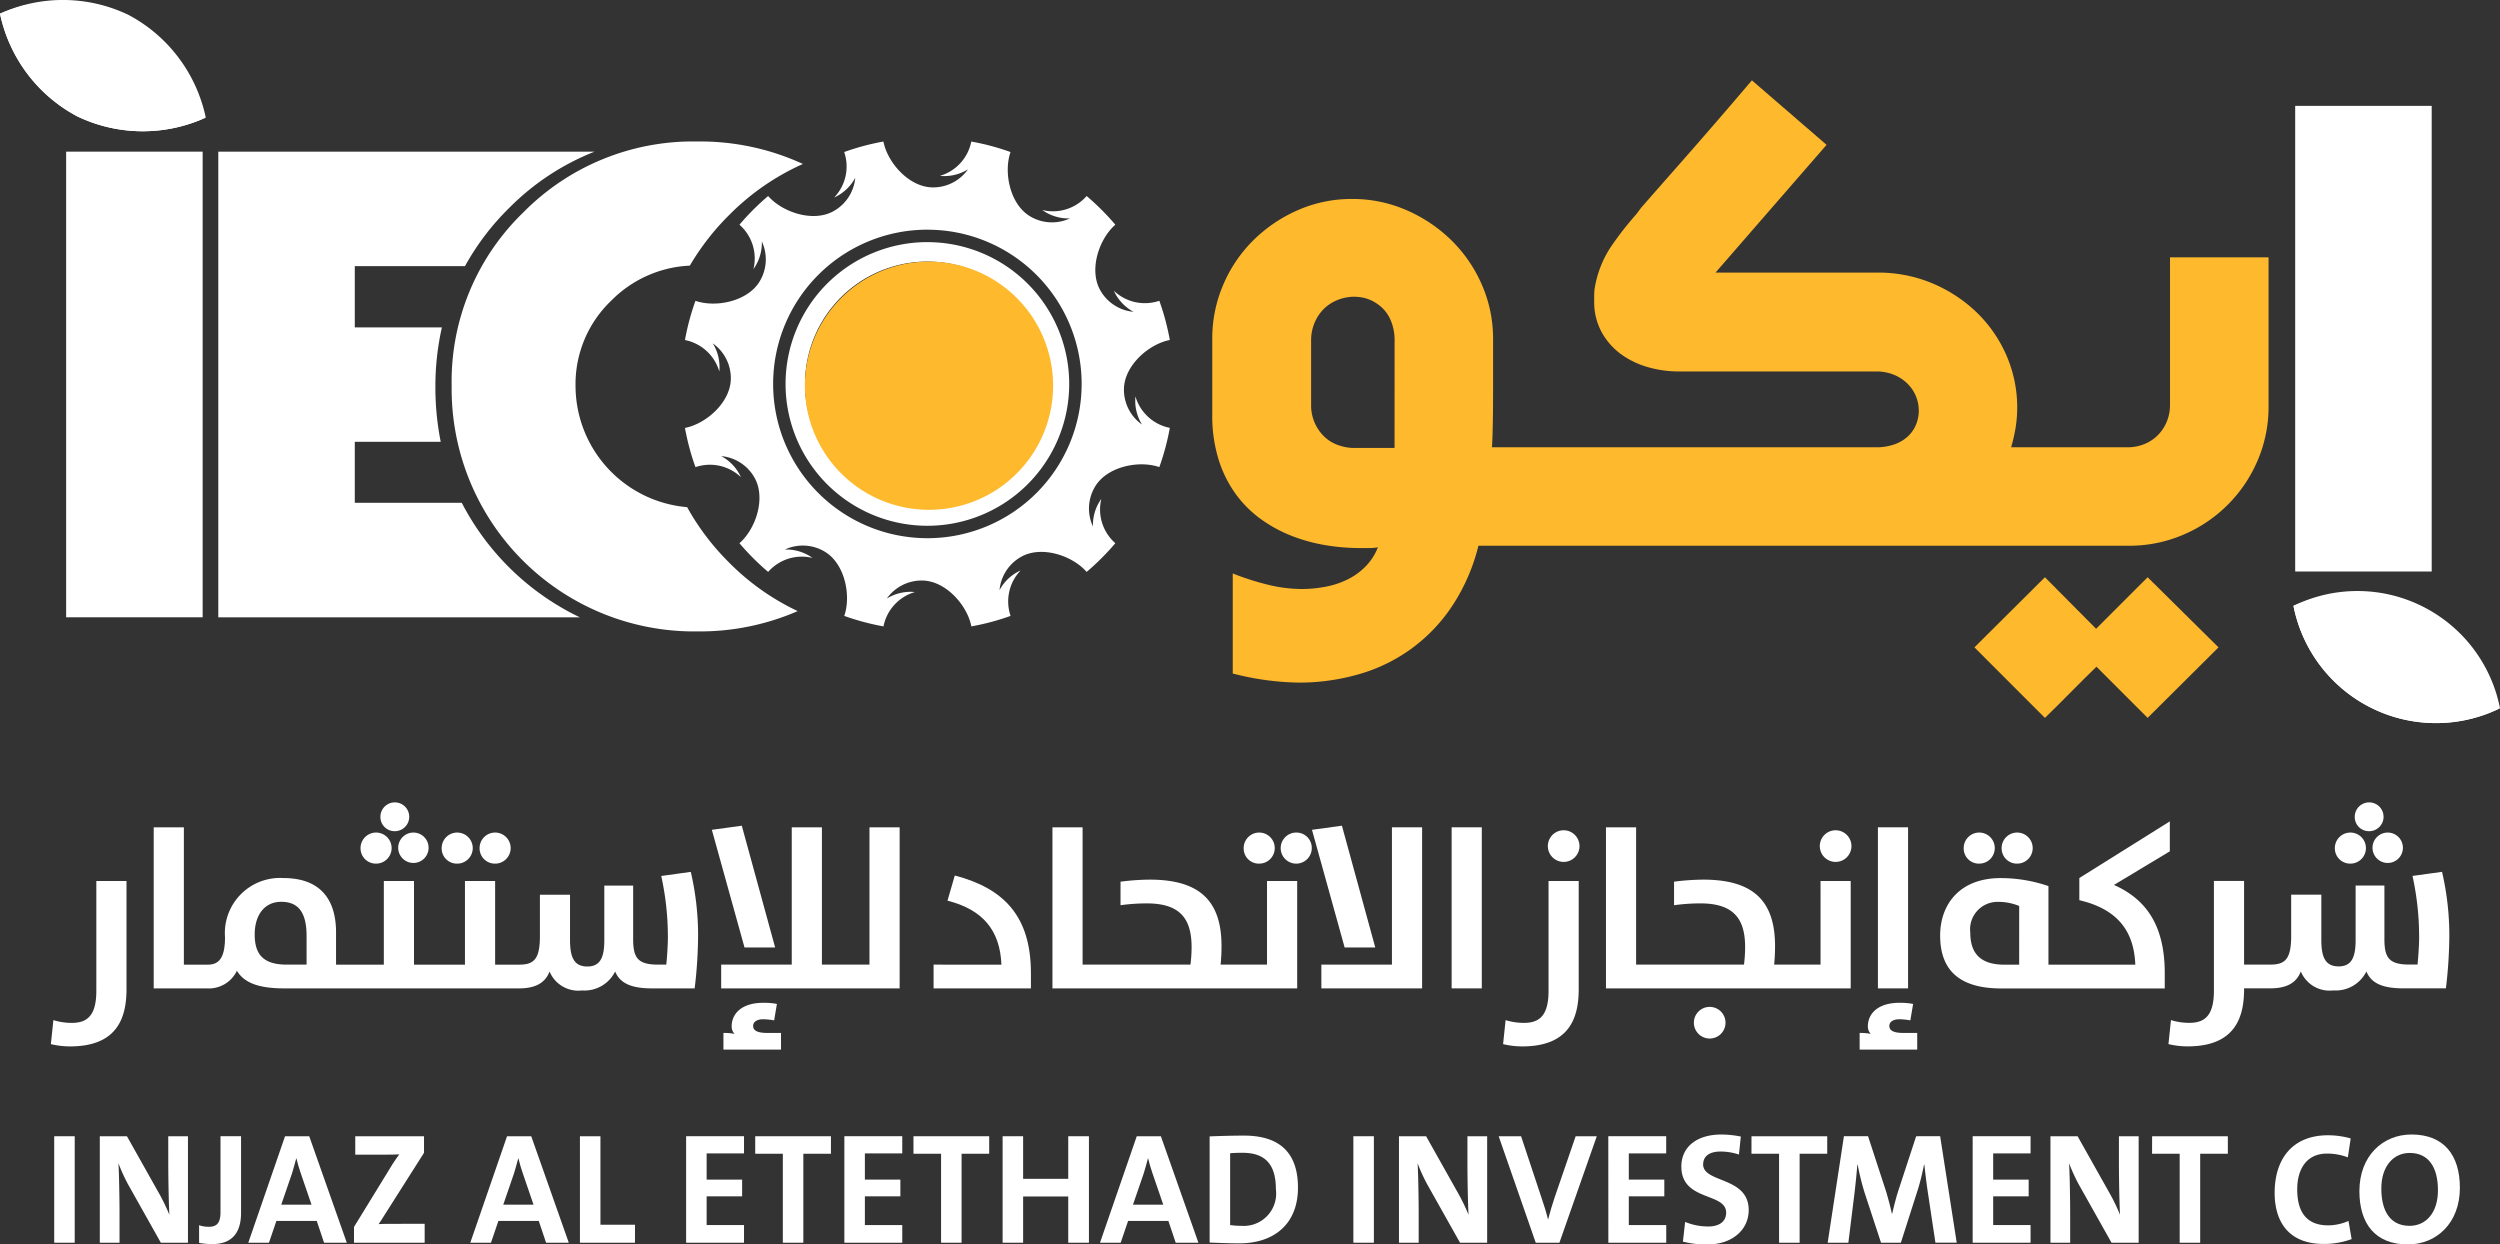 <svg id="Group_2820" data-name="Group 2820" xmlns="http://www.w3.org/2000/svg" xmlns:xlink="http://www.w3.org/1999/xlink" width="205.459" height="102.273" viewBox="0 0 205.459 102.273">
  <rect x="0" y="0" width="205.459" height="102.273" fill="#333333" stroke="none"/>
  <defs>
    <clipPath id="clip-path">
      <rect id="Rectangle_3816" data-name="Rectangle 3816" width="205.459" height="102.273" fill="none"/>
    </clipPath>
  </defs>
  <g id="Group_2819" data-name="Group 2819" clip-path="url(#clip-path)">
    <path id="Path_6912" data-name="Path 6912" d="M119.182,61.328A10.021,10.021,0,0,1,110,51.372a9.478,9.478,0,0,1,2.941-7.022,9.69,9.69,0,0,1,6.453-2.873,20.361,20.361,0,0,1,3.272-4.2,19.979,19.979,0,0,1,6.02-4.154,20.133,20.133,0,0,0-8.658-1.848A19.58,19.58,0,0,0,105.7,37.112a19.313,19.313,0,0,0-5.881,14.26,19.934,19.934,0,0,0,20.2,20.167,20.147,20.147,0,0,0,8.238-1.669,19.818,19.818,0,0,1-5.638-3.992,20.121,20.121,0,0,1-3.448-4.551" transform="translate(-62.7 -19.647)" fill="#fff"/>
    <rect id="Rectangle_3810" data-name="Rectangle 3810" width="11.218" height="38.268" transform="translate(5.436 12.463)" fill="#fff"/>
    <path id="Path_6913" data-name="Path 6913" d="M68.25,62.373H59.458V57.357H66.52a22.806,22.806,0,0,1-.438-4.5,22.119,22.119,0,0,1,.534-4.9H59.458V42.92h9.055a20.836,20.836,0,0,1,3.64-4.788,20.439,20.439,0,0,1,7.01-4.62H48.24V71.781H77.951a21.265,21.265,0,0,1-9.7-9.408" transform="translate(-30.3 -21.049)" fill="#fff"/>
    <path id="Path_6914" data-name="Path 6914" d="M171.291,41.142a10.06,10.06,0,1,1-10.06,10.06,10.059,10.059,0,0,1,10.06-10.06m0-2.618A12.677,12.677,0,1,1,158.614,51.2a12.677,12.677,0,0,1,12.677-12.678M174.9,31.28a20.087,20.087,0,0,1,3.223.861c-.58,1.691-.042,4.277,1.579,5.266a3.5,3.5,0,0,0,3.3.19,3.7,3.7,0,0,1-2.179-.627l-.091-.063a3.687,3.687,0,0,0,3.647-1.15,20.373,20.373,0,0,1,2.358,2.358c-1.345,1.175-2.17,3.681-1.261,5.346a3.5,3.5,0,0,0,2.759,1.813,3.7,3.7,0,0,1-1.573-1.633l-.046-.1a3.687,3.687,0,0,0,3.737.825,20.131,20.131,0,0,1,.862,3.222c-1.754.344-3.724,2.1-3.77,4a3.5,3.5,0,0,0,1.483,2.95,3.7,3.7,0,0,1-.546-2.2l.009-.11a3.686,3.686,0,0,0,2.824,2.583,20.155,20.155,0,0,1-.862,3.223c-1.691-.58-4.278-.042-5.266,1.579a3.5,3.5,0,0,0-.19,3.3,3.7,3.7,0,0,1,.627-2.179l.063-.091a3.687,3.687,0,0,0,1.15,3.647,20.4,20.4,0,0,1-2.358,2.358c-1.176-1.345-3.681-2.17-5.346-1.261a3.5,3.5,0,0,0-1.813,2.759,3.7,3.7,0,0,1,1.633-1.573l.1-.046a3.686,3.686,0,0,0-.825,3.737,20.008,20.008,0,0,1-3.222.862c-.344-1.753-2.1-3.723-4-3.769a3.5,3.5,0,0,0-2.95,1.483,3.7,3.7,0,0,1,2.2-.546l.11.009a3.686,3.686,0,0,0-2.584,2.823,20.038,20.038,0,0,1-3.222-.861c.58-1.691.042-4.277-1.579-5.266a3.5,3.5,0,0,0-3.3-.19,3.7,3.7,0,0,1,2.178.627l.091.063a3.685,3.685,0,0,0-3.646,1.15,20.378,20.378,0,0,1-2.358-2.358c1.345-1.176,2.17-3.68,1.261-5.346a3.5,3.5,0,0,0-2.759-1.813,3.7,3.7,0,0,1,1.573,1.632l.047.1a3.687,3.687,0,0,0-3.737-.826,20.05,20.05,0,0,1-.863-3.222c1.753-.343,3.723-2.1,3.769-4a3.505,3.505,0,0,0-1.483-2.95,3.7,3.7,0,0,1,.546,2.2l-.009.11a3.686,3.686,0,0,0-2.823-2.583,20.071,20.071,0,0,1,.862-3.223c1.69.58,4.277.042,5.266-1.579a3.5,3.5,0,0,0,.19-3.3,3.7,3.7,0,0,1-.627,2.179l-.063.09a3.686,3.686,0,0,0-1.15-3.646,20.346,20.346,0,0,1,2.358-2.358c1.175,1.345,3.681,2.17,5.346,1.261a3.5,3.5,0,0,0,1.813-2.759,3.7,3.7,0,0,1-1.633,1.573l-.1.047a3.686,3.686,0,0,0,.825-3.737,20.1,20.1,0,0,1,3.222-.862c.344,1.754,2.1,3.723,4,3.768a3.5,3.5,0,0,0,2.95-1.483,3.706,3.706,0,0,1-2.2.546l-.11-.009A3.685,3.685,0,0,0,174.9,31.28m-3.611,8.267A11.655,11.655,0,1,1,159.636,51.2a11.655,11.655,0,0,1,11.655-11.655" transform="translate(-95.075 -19.647)" fill="#fff" fill-rule="evenodd"/>
    <path id="Path_6915" data-name="Path 6915" d="M198.259,68a10.2,10.2,0,1,1-10.2-10.2,10.2,10.2,0,0,1,10.2,10.2" transform="translate(-111.712 -36.302)" fill="#feb92d" fill-rule="evenodd"/>
    <path id="Path_6916" data-name="Path 6916" d="M16.91,9.663a12.449,12.449,0,0,0-6.35-8.438A12.45,12.45,0,0,0,0,1.123a12.466,12.466,0,0,0,6.349,8.44,12.465,12.465,0,0,0,10.561.1" transform="translate(0 0)" fill="#fff" fill-rule="evenodd"/>
    <path id="Path_6917" data-name="Path 6917" d="M0,1.813a12.466,12.466,0,0,0,6.349,8.44,12.464,12.464,0,0,0,10.561.1,12,12,0,0,1-8.433-.814A12.465,12.465,0,0,1,2.128,1.1,14.9,14.9,0,0,0,0,1.813" transform="translate(0 -0.69)" fill="#fff" fill-rule="evenodd"/>
    <path id="Path_6918" data-name="Path 6918" d="M523.794,140.334a11.942,11.942,0,0,0-16.973-8.414,11.938,11.938,0,0,0,16.973,8.414" transform="translate(-318.335 -82.128)" fill="#fff" fill-rule="evenodd"/>
    <path id="Path_6919" data-name="Path 6919" d="M506.82,132.65a11.938,11.938,0,0,0,16.973,8.414,12,12,0,0,1-8.438-.752,12.464,12.464,0,0,1-6.412-8.393,14.941,14.941,0,0,0-2.123.73" transform="translate(-318.334 -82.859)" fill="#fff" fill-rule="evenodd"/>
    <path id="Path_6920" data-name="Path 6920" d="M14.977,203.717c0,2.028-.75,2.629-2.009,2.629a5.088,5.088,0,0,1-1.521-.226l-.206,1.972a6.75,6.75,0,0,0,1.577.187c3.831,0,4.638-2.291,4.638-4.694v-8.9H14.977Z" transform="translate(-7.06 -122.282)" fill="#fff"/>
    <path id="Path_6921" data-name="Path 6921" d="M88,185.258a1.249,1.249,0,1,0,1.259-1.276A1.251,1.251,0,0,0,88,185.258" transform="translate(-55.274 -115.559)" fill="#fff"/>
    <path id="Path_6922" data-name="Path 6922" d="M85.21,179.683a1.184,1.184,0,1,0-1.145-1.183,1.163,1.163,0,0,0,1.145,1.183" transform="translate(-52.801 -111.373)" fill="#fff"/>
    <path id="Path_6923" data-name="Path 6923" d="M80.911,186.535a1.277,1.277,0,1,0-1.24-1.277,1.259,1.259,0,0,0,1.24,1.277" transform="translate(-50.041 -115.559)" fill="#fff"/>
    <path id="Path_6924" data-name="Path 6924" d="M107.22,186.535a1.277,1.277,0,1,0-1.24-1.277,1.258,1.258,0,0,0,1.24,1.277" transform="translate(-66.566 -115.559)" fill="#fff"/>
    <path id="Path_6925" data-name="Path 6925" d="M98.841,186.535a1.277,1.277,0,1,0-1.24-1.277,1.247,1.247,0,0,0,1.24,1.277" transform="translate(-61.303 -115.559)" fill="#fff"/>
    <path id="Path_6926" data-name="Path 6926" d="M75.679,186.82a23.33,23.33,0,0,1,.545,5.033c0,.582-.055,1.5-.131,2.253h-.658c-1.653,0-2.065-.525-2.065-2.084v-4.413H71V192.1c0,1.352-.3,2.16-1.39,2.16-1.108,0-1.428-.77-1.428-2.179V188.36H65.707v3.4c0,1.859-.468,2.347-1.69,2.347H62.026v-6.873H59.547v6.873H55.359v-6.873H52.88v6.873H48.953v-2.648c0-2.742-1.315-4.469-4.337-4.469a4.531,4.531,0,0,0-4.789,4.864c0,1.709-.506,2.253-1.408,2.253H36.446V182.82H33.967v13.238h4.358a2.557,2.557,0,0,0,2.479-1.446c.563.92,1.652,1.446,3.867,1.446H64c1.389,0,2.16-.488,2.5-1.389a2.553,2.553,0,0,0,2.667,1.558,2.81,2.81,0,0,0,2.723-1.558c.413,1.014,1.408,1.389,3.042,1.389h3.493a37.612,37.612,0,0,0,.282-4.375,23.132,23.132,0,0,0-.6-5.2Zm-29.148,7.286H44.915c-1.934,0-2.648-.826-2.648-2.478,0-1.6.807-2.685,2.179-2.685s2.084.826,2.084,2.8Z" transform="translate(-21.335 -114.829)" fill="#fff"/>
    <path id="Path_6927" data-name="Path 6927" d="M162.5,192.475l-2.741-10.009-2.461.338,2.685,9.671Z" transform="translate(-98.796 -114.607)" fill="#fff"/>
    <path id="Path_6928" data-name="Path 6928" d="M162.31,223.495c0-.319.3-.544.827-.544a5.721,5.721,0,0,1,.9.093l.226-1.351a5.768,5.768,0,0,0-1.108-.094c-1.821,0-2.61.92-2.61,1.934a.83.83,0,0,0,.244.62,4.42,4.42,0,0,0-.92-.075v1.37H164.6v-1.37h-1.107c-.865,0-1.184-.207-1.184-.582" transform="translate(-100.414 -139.186)" fill="#fff"/>
    <path id="Path_6929" data-name="Path 6929" d="M171.554,194.105h-3.908V182.82h-2.479v11.285h-5.8v1.953h14.667V182.82h-2.479Z" transform="translate(-100.098 -114.829)" fill="#fff"/>
    <path id="Path_6930" data-name="Path 6930" d="M208.043,193.474l-.6,2.066c2.949.751,4.319,2.479,4.432,5.258H206.3v1.953h8v-1.24c0-4.657-2.177-6.967-6.253-8.037" transform="translate(-129.575 -121.521)" fill="#fff"/>
    <path id="Path_6931" data-name="Path 6931" d="M276.071,186.535a1.277,1.277,0,1,0-1.24-1.277,1.246,1.246,0,0,0,1.24,1.277" transform="translate(-172.622 -115.559)" fill="#fff"/>
    <path id="Path_6932" data-name="Path 6932" d="M284.45,183.982a1.277,1.277,0,1,0,1.24,1.276,1.259,1.259,0,0,0-1.24-1.276" transform="translate(-177.884 -115.559)" fill="#fff"/>
    <path id="Path_6933" data-name="Path 6933" d="M250.2,194.105h-3.813a15.075,15.075,0,0,0,.074-1.52c0-3.606-1.67-5.465-5.9-5.465a19.7,19.7,0,0,0-2.4.169v1.934a15.8,15.8,0,0,1,2.16-.15c2.7,0,3.681,1.221,3.681,3.605a11.987,11.987,0,0,1-.093,1.427h-8.866V182.82h-2.477v13.238h20.113v-8.826H250.2Z" transform="translate(-146.072 -114.829)" fill="#fff"/>
    <path id="Path_6934" data-name="Path 6934" d="M297.8,194.105H292v1.953h8.28V182.82H297.8Z" transform="translate(-183.406 -114.829)" fill="#fff"/>
    <path id="Path_6935" data-name="Path 6935" d="M295.129,192.475l-2.741-10.009-2.461.338,2.685,9.671Z" transform="translate(-182.104 -114.607)" fill="#fff"/>
    <rect id="Rectangle_3811" data-name="Rectangle 3811" width="2.478" height="13.238" transform="translate(119.301 67.991)" fill="#fff"/>
    <path id="Path_6936" data-name="Path 6936" d="M335.9,203.717c0,2.028-.752,2.629-2.009,2.629a5.082,5.082,0,0,1-1.521-.226l-.206,1.972a6.733,6.733,0,0,0,1.577.187c3.831,0,4.638-2.291,4.638-4.694v-8.9H335.9Z" transform="translate(-208.635 -122.282)" fill="#fff"/>
    <path id="Path_6937" data-name="Path 6937" d="M343.357,183.476a1.3,1.3,0,1,0,1.3,1.3,1.3,1.3,0,0,0-1.3-1.3" transform="translate(-214.849 -115.241)" fill="#fff"/>
    <path id="Path_6938" data-name="Path 6938" d="M375.629,222.507a1.3,1.3,0,1,0,1.3,1.3,1.3,1.3,0,0,0-1.3-1.3" transform="translate(-235.12 -139.757)" fill="#fff"/>
    <path id="Path_6939" data-name="Path 6939" d="M372.528,194.105h-3.813a15.084,15.084,0,0,0,.074-1.52c0-3.606-1.67-5.465-5.9-5.465a19.7,19.7,0,0,0-2.4.169v1.934a15.8,15.8,0,0,1,2.16-.15c2.7,0,3.681,1.221,3.681,3.605a11.984,11.984,0,0,1-.093,1.427H357.37V182.82h-2.477v13.238h20.113v-8.826h-2.479Z" transform="translate(-222.909 -114.829)" fill="#fff"/>
    <path id="Path_6940" data-name="Path 6940" d="M403.456,183.476a1.3,1.3,0,1,0,1.3,1.3,1.3,1.3,0,0,0-1.3-1.3" transform="translate(-252.598 -115.241)" fill="#fff"/>
    <path id="Path_6941" data-name="Path 6941" d="M413.39,223.495c0-.319.3-.544.827-.544a5.72,5.72,0,0,1,.9.093l.226-1.351a5.768,5.768,0,0,0-1.108-.094c-1.821,0-2.61.92-2.61,1.934a.83.83,0,0,0,.244.62,4.422,4.422,0,0,0-.92-.075v1.37h4.732v-1.37h-1.107c-.865,0-1.184-.207-1.184-.582" transform="translate(-258.117 -139.186)" fill="#fff"/>
    <rect id="Rectangle_3812" data-name="Rectangle 3812" width="2.478" height="13.238" transform="translate(154.334 67.991)" fill="#fff"/>
    <path id="Path_6942" data-name="Path 6942" d="M435.182,186.535a1.277,1.277,0,1,0-1.24-1.277,1.246,1.246,0,0,0,1.24,1.277" transform="translate(-272.559 -115.559)" fill="#fff"/>
    <path id="Path_6943" data-name="Path 6943" d="M443.564,186.535a1.277,1.277,0,1,0-1.24-1.277,1.259,1.259,0,0,0,1.24,1.277" transform="translate(-277.824 -115.559)" fill="#fff"/>
    <path id="Path_6944" data-name="Path 6944" d="M443.034,186.728l4.583-2.76v-2.46l-7.437,4.657v1.822c2.986.7,4.488,2.385,4.6,5.3h-7.138v-6.459a12.071,12.071,0,0,0-3.925-.658c-3.455,0-4.976,2.254-4.976,4.713,0,2.667,1.371,4.357,5.032,4.357H447.2v-1.258c0-4.075-1.652-6.121-4.169-7.248m-7.795,6.553h-1.2c-1.971,0-2.818-.919-2.818-2.629a2.258,2.258,0,0,1,2.235-2.535,4.53,4.53,0,0,1,1.784.338Z" transform="translate(-269.293 -114.005)" fill="#fff"/>
    <path id="Path_6945" data-name="Path 6945" d="M524.288,185.258a1.249,1.249,0,1,0,1.259-1.276,1.251,1.251,0,0,0-1.259,1.276" transform="translate(-329.306 -115.559)" fill="#fff"/>
    <path id="Path_6946" data-name="Path 6946" d="M521.5,179.683a1.184,1.184,0,1,0-1.145-1.183,1.162,1.162,0,0,0,1.145,1.183" transform="translate(-326.833 -111.373)" fill="#fff"/>
    <path id="Path_6947" data-name="Path 6947" d="M517.2,186.535a1.277,1.277,0,1,0-1.24-1.277,1.259,1.259,0,0,0,1.24,1.277" transform="translate(-324.074 -115.559)" fill="#fff"/>
    <path id="Path_6948" data-name="Path 6948" d="M501.673,192.666,499.25,193a23.33,23.33,0,0,1,.545,5.032c0,.582-.056,1.5-.131,2.253h-.658c-1.652,0-2.065-.526-2.065-2.084v-4.413h-2.366v4.488c0,1.352-.3,2.16-1.39,2.16-1.108,0-1.428-.77-1.428-2.179v-3.717h-2.479v3.4c0,1.859-.469,2.347-1.69,2.347h-2.18v-6.873h-2.479v9.032c0,2.028-.75,2.629-2.009,2.629a5.087,5.087,0,0,1-1.521-.226l-.206,1.972a6.751,6.751,0,0,0,1.577.188c3.831,0,4.639-2.291,4.639-4.694v-.075h2.162c1.389,0,2.159-.488,2.5-1.389a2.554,2.554,0,0,0,2.667,1.558,2.81,2.81,0,0,0,2.723-1.558c.412,1.013,1.408,1.389,3.042,1.389h3.492a37.526,37.526,0,0,0,.282-4.375,23.127,23.127,0,0,0-.6-5.2" transform="translate(-300.982 -121.014)" fill="#fff"/>
    <rect id="Rectangle_3813" data-name="Rectangle 3813" width="1.685" height="8.751" transform="translate(4.455 93.38)" fill="#fff"/>
    <path id="Path_6949" data-name="Path 6949" d="M27.682,253.293c0,1.219.039,3.371.091,4.252a15.573,15.573,0,0,0-.843-1.75l-2.645-4.706h-2.23v8.751h1.621v-2.372c0-1.271-.039-3.4-.091-4.162a14.735,14.735,0,0,0,.778,1.711l2.709,4.823H29.3v-8.751h-1.62Z" transform="translate(-13.853 -157.709)" fill="#fff"/>
    <path id="Path_6950" data-name="Path 6950" d="M45.75,257.325c0,.946-.35,1.205-.96,1.205a2.385,2.385,0,0,1-.8-.129v1.452a5.857,5.857,0,0,0,1.089.1c1.777,0,2.36-1.128,2.36-2.568v-6.3H45.75Z" transform="translate(-27.628 -157.709)" fill="#fff"/>
    <path id="Path_6951" data-name="Path 6951" d="M57.888,251.089l-3.021,8.751h1.7l.609-1.789h3.319l.6,1.789h1.867l-3.086-8.751Zm-.311,5.626.894-2.606c.13-.428.234-.817.338-1.205h.012c.091.388.208.778.35,1.205l.894,2.606Z" transform="translate(-34.462 -157.709)" fill="#fff"/>
    <path id="Path_6952" data-name="Path 6952" d="M80.25,258.31c.155-.208.272-.4.4-.61l3.332-5.25v-1.361H78.332v1.517h2.022c.868,0,1.283-.013,1.594-.026-.208.273-.376.532-.57.83l-3.15,5.134v1.3h5.808v-1.556H82.143c-1.076,0-1.672,0-1.892.026" transform="translate(-49.135 -157.709)" fill="#fff"/>
    <path id="Path_6953" data-name="Path 6953" d="M106.946,251.089l-3.021,8.751h1.7l.609-1.789h3.319l.6,1.789h1.867l-3.086-8.751Zm-.311,5.626.894-2.606c.13-.428.234-.817.338-1.205h.013c.091.388.207.778.35,1.205l.894,2.606Z" transform="translate(-65.275 -157.709)" fill="#fff"/>
    <path id="Path_6954" data-name="Path 6954" d="M129.841,251.089h-1.685v8.751h4.525v-1.478h-2.839Z" transform="translate(-80.495 -157.709)" fill="#fff"/>
    <path id="Path_6955" data-name="Path 6955" d="M151.621,259.84h4.758v-1.452h-3.072v-2.36h2.917v-1.374h-2.917V252.5h3.072v-1.413h-4.758Z" transform="translate(-95.233 -157.709)" fill="#fff"/>
    <path id="Path_6956" data-name="Path 6956" d="M166.892,252.528h2.269v7.312h1.685v-7.312h2.269v-1.439h-6.223Z" transform="translate(-104.825 -157.709)" fill="#fff"/>
    <path id="Path_6957" data-name="Path 6957" d="M186.592,259.84h4.758v-1.452h-3.072v-2.36h2.917v-1.374h-2.917V252.5h3.072v-1.413h-4.758Z" transform="translate(-117.199 -157.709)" fill="#fff"/>
    <path id="Path_6958" data-name="Path 6958" d="M201.863,252.528h2.269v7.312h1.685v-7.312h2.269v-1.439h-6.223Z" transform="translate(-126.791 -157.709)" fill="#fff"/>
    <path id="Path_6959" data-name="Path 6959" d="M226.957,254.589h-3.708v-3.5h-1.685v8.751h1.685v-3.8h3.708v3.8h1.7v-8.751h-1.7Z" transform="translate(-139.165 -157.709)" fill="#fff"/>
    <path id="Path_6960" data-name="Path 6960" d="M246.1,251.089l-3.021,8.751h1.7l.61-1.789H248.7l.6,1.789h1.867l-3.085-8.751Zm-.311,5.626.895-2.606c.129-.428.233-.817.337-1.205h.013c.09.388.207.778.35,1.205l.895,2.606Z" transform="translate(-152.677 -157.709)" fill="#fff"/>
    <path id="Path_6961" data-name="Path 6961" d="M270.136,250.949c-1.076,0-2.139.039-2.826.065v8.725c.739.026,1.53.065,2.437.065,2.852,0,4.823-1.582,4.823-4.577,0-3.072-1.724-4.278-4.434-4.278m-.221,7.416a6.151,6.151,0,0,1-.92-.065v-5.9c.273-.026.636-.039,1.024-.039,2,0,2.736,1.115,2.736,2.995a2.661,2.661,0,0,1-2.839,3.008" transform="translate(-167.898 -157.621)" fill="#fff"/>
    <rect id="Rectangle_3814" data-name="Rectangle 3814" width="1.685" height="8.751" transform="translate(111.225 93.38)" fill="#fff"/>
    <path id="Path_6962" data-name="Path 6962" d="M314.776,253.293c0,1.219.039,3.371.09,4.252a15.378,15.378,0,0,0-.842-1.75l-2.645-4.706h-2.23v8.751h1.62v-2.372c0-1.271-.039-3.4-.09-4.162a14.487,14.487,0,0,0,.778,1.711l2.71,4.823h2.23v-8.751h-1.621Z" transform="translate(-194.177 -157.709)" fill="#fff"/>
    <path id="Path_6963" data-name="Path 6963" d="M335.788,256.106c-.194.584-.389,1.219-.532,1.789h-.025c-.13-.544-.338-1.193-.506-1.685l-1.7-5.121h-1.841l3.047,8.751h1.945l3.072-8.751h-1.737Z" transform="translate(-208.018 -157.709)" fill="#fff"/>
    <path id="Path_6964" data-name="Path 6964" d="M355.419,259.84h4.758v-1.452H357.1v-2.36h2.918v-1.374H357.1V252.5h3.073v-1.413h-4.758Z" transform="translate(-223.239 -157.709)" fill="#fff"/>
    <path id="Path_6965" data-name="Path 6965" d="M373.351,253.155c0-.622.453-1.05,1.439-1.05a4.877,4.877,0,0,1,1.5.247l.155-1.478a8.292,8.292,0,0,0-1.581-.168c-2.114,0-3.307,1.076-3.307,2.632,0,2.877,3.682,2.113,3.682,3.786,0,.817-.674,1.141-1.465,1.141a4.941,4.941,0,0,1-1.906-.376l-.181,1.621a7.821,7.821,0,0,0,2.022.232c2.022,0,3.384-1.205,3.384-2.826,0-2.775-3.747-2.2-3.747-3.76" transform="translate(-233.378 -157.468)" fill="#fff"/>
    <path id="Path_6966" data-name="Path 6966" d="M387.042,252.528h2.269v7.312H391v-7.312h2.269v-1.439h-6.223Z" transform="translate(-243.101 -157.709)" fill="#fff"/>
    <path id="Path_6967" data-name="Path 6967" d="M411.157,251.089l-1.491,4.55c-.156.493-.325,1.154-.48,1.815h-.025c-.13-.609-.338-1.374-.48-1.841l-1.478-4.525h-1.983l-1.335,8.751h1.7l.505-4.083c.09-.765.169-1.556.234-2.334h.026a20.681,20.681,0,0,0,.57,2.307l1.349,4.11H409.9l1.413-4.421c.221-.713.376-1.439.493-2h.025c.065.609.155,1.4.273,2.191l.636,4.226h1.75l-1.362-8.751Z" transform="translate(-253.68 -157.709)" fill="#fff"/>
    <path id="Path_6968" data-name="Path 6968" d="M435.927,259.84h4.758v-1.452h-3.073v-2.36h2.917v-1.374h-2.917V252.5h3.073v-1.413h-4.758Z" transform="translate(-273.806 -157.709)" fill="#fff"/>
    <path id="Path_6969" data-name="Path 6969" d="M458.744,253.293c0,1.219.039,3.371.09,4.252a15.378,15.378,0,0,0-.842-1.75l-2.645-4.706h-2.23v8.751h1.62v-2.372c0-1.271-.039-3.4-.09-4.162a14.5,14.5,0,0,0,.778,1.711l2.71,4.823h2.23v-8.751h-1.621Z" transform="translate(-284.603 -157.709)" fill="#fff"/>
    <path id="Path_6970" data-name="Path 6970" d="M475.573,252.528h2.269v7.312h1.685v-7.312H481.8v-1.439h-6.223Z" transform="translate(-298.708 -157.709)" fill="#fff"/>
    <path id="Path_6971" data-name="Path 6971" d="M507.07,258.282c-1.763,0-2.554-1.063-2.554-2.956,0-1.711.8-2.944,2.45-2.944a4.766,4.766,0,0,1,1.711.311l.233-1.556a6.836,6.836,0,0,0-1.867-.259c-2.93,0-4.382,1.958-4.382,4.732,0,2.178.986,4.2,4.045,4.2a6.633,6.633,0,0,0,2.282-.4l-.259-1.491a4.2,4.2,0,0,1-1.659.363" transform="translate(-315.722 -157.577)" fill="#fff"/>
    <path id="Path_6972" data-name="Path 6972" d="M525.666,250.705c-2.347,0-4.278,1.751-4.278,4.655,0,2.683,1.309,4.381,3.98,4.381,2.347,0,4.278-1.75,4.278-4.654,0-2.684-1.309-4.382-3.98-4.382m-.156,7.507c-1.568,0-2.32-1.193-2.32-3.06s1.011-2.931,2.334-2.931c1.569,0,2.32,1.206,2.32,3.06,0,1.893-1.011,2.931-2.334,2.931" transform="translate(-327.484 -157.468)" fill="#fff"/>
    <path id="Path_6973" data-name="Path 6973" d="M450.551,127.561l-4.236,4.236-4.206-4.236-5.793,5.763,5.793,5.794q.966-.934,2.087-2.071t2.149-2.134l4.205,4.205,5.825-5.794Z" transform="translate(-274.05 -80.121)" fill="#ffb92d"/>
    <path id="Path_6974" data-name="Path 6974" d="M338.128,56h5.078a11.2,11.2,0,0,0,4.47-.9,11.513,11.513,0,0,0,6.121-6.105,11.177,11.177,0,0,0,.9-4.486V32.3h-8.1V44.384a3.6,3.6,0,0,1-.3,1.5,3.439,3.439,0,0,1-.779,1.106,3.3,3.3,0,0,1-1.106.685,3.608,3.608,0,0,1-1.277.234h-9.594a14.269,14.269,0,0,0,.374-1.651,10.733,10.733,0,0,0-.748-5.872,11.027,11.027,0,0,0-2.414-3.52,11.824,11.824,0,0,0-3.645-2.414,11.44,11.44,0,0,0-4.563-.9h-13.3l9.127-10.5-6.136-5.3q-1.06,1.247-2.212,2.586t-2.336,2.694q-1.184,1.355-2.352,2.679t-2.227,2.539c-.042.062-.1.14-.171.234s-.13.171-.171.234l.031-.031a26.3,26.3,0,0,0-2.2,2.819,8.692,8.692,0,0,0-1.293,3.411,4.267,4.267,0,0,0-.031.529v.467a5.135,5.135,0,0,0,.592,2.492,5.538,5.538,0,0,0,1.573,1.822,7,7,0,0,0,2.289,1.106,9.123,9.123,0,0,0,2.492.343H322.4a3.847,3.847,0,0,1,1.526.28,3.488,3.488,0,0,1,1.106.732,3.129,3.129,0,0,1,.919,2.2,3.042,3.042,0,0,1-.218,1.137,2.753,2.753,0,0,1-.654.965,3.149,3.149,0,0,1-1.106.67,4.5,4.5,0,0,1-1.573.249H290.872q.03-.467.046-.965t.031-1.4q.015-.9.016-2.43V39.026a11.048,11.048,0,0,0-.919-4.47,11.544,11.544,0,0,0-2.508-3.66,12.2,12.2,0,0,0-3.691-2.476,11.042,11.042,0,0,0-4.47-.919,10.93,10.93,0,0,0-4.455.919,12.057,12.057,0,0,0-3.66,2.476,11.446,11.446,0,0,0-2.476,3.66,11.193,11.193,0,0,0-.9,4.47v6.168a12.109,12.109,0,0,0,.545,3.8,9.8,9.8,0,0,0,1.464,2.866,9.307,9.307,0,0,0,2.134,2.056,11.524,11.524,0,0,0,2.555,1.339,14.014,14.014,0,0,0,2.726.717,17.135,17.135,0,0,0,2.663.218h.81a3.957,3.957,0,0,0,.717-.062,4.67,4.67,0,0,1-1.028,1.589,5.519,5.519,0,0,1-1.479,1.059,7.126,7.126,0,0,1-1.791.592,10.474,10.474,0,0,1-1.994.187,11.655,11.655,0,0,1-2.71-.343,21.572,21.572,0,0,1-2.928-.935V66.5a22.817,22.817,0,0,0,5.42.748,17.72,17.72,0,0,0,4.875-.67,13.65,13.65,0,0,0,7.694-5.561,15.81,15.81,0,0,0,2.2-5.015h48.377Zm-55.261-8.037h-3.458a4.026,4.026,0,0,1-1.262-.265,3.162,3.162,0,0,1-1.074-.685,3.544,3.544,0,0,1-.763-1.106,3.587,3.587,0,0,1-.3-1.5V39.151a3.7,3.7,0,0,1,.3-1.511,3.511,3.511,0,0,1,.763-1.122,3.389,3.389,0,0,1,1.074-.7,3.782,3.782,0,0,1,1.262-.28h.155a3.53,3.53,0,0,1,1.122.187,3.474,3.474,0,0,1,1.09.654,3.074,3.074,0,0,1,.794,1.137,4.175,4.175,0,0,1,.3,1.635Z" transform="translate(-168.258 -11.149)" fill="#feb92d"/>
    <rect id="Rectangle_3815" data-name="Rectangle 3815" width="11.218" height="38.268" transform="translate(188.627 8.701)" fill="#fff"/>
  </g>
</svg>
